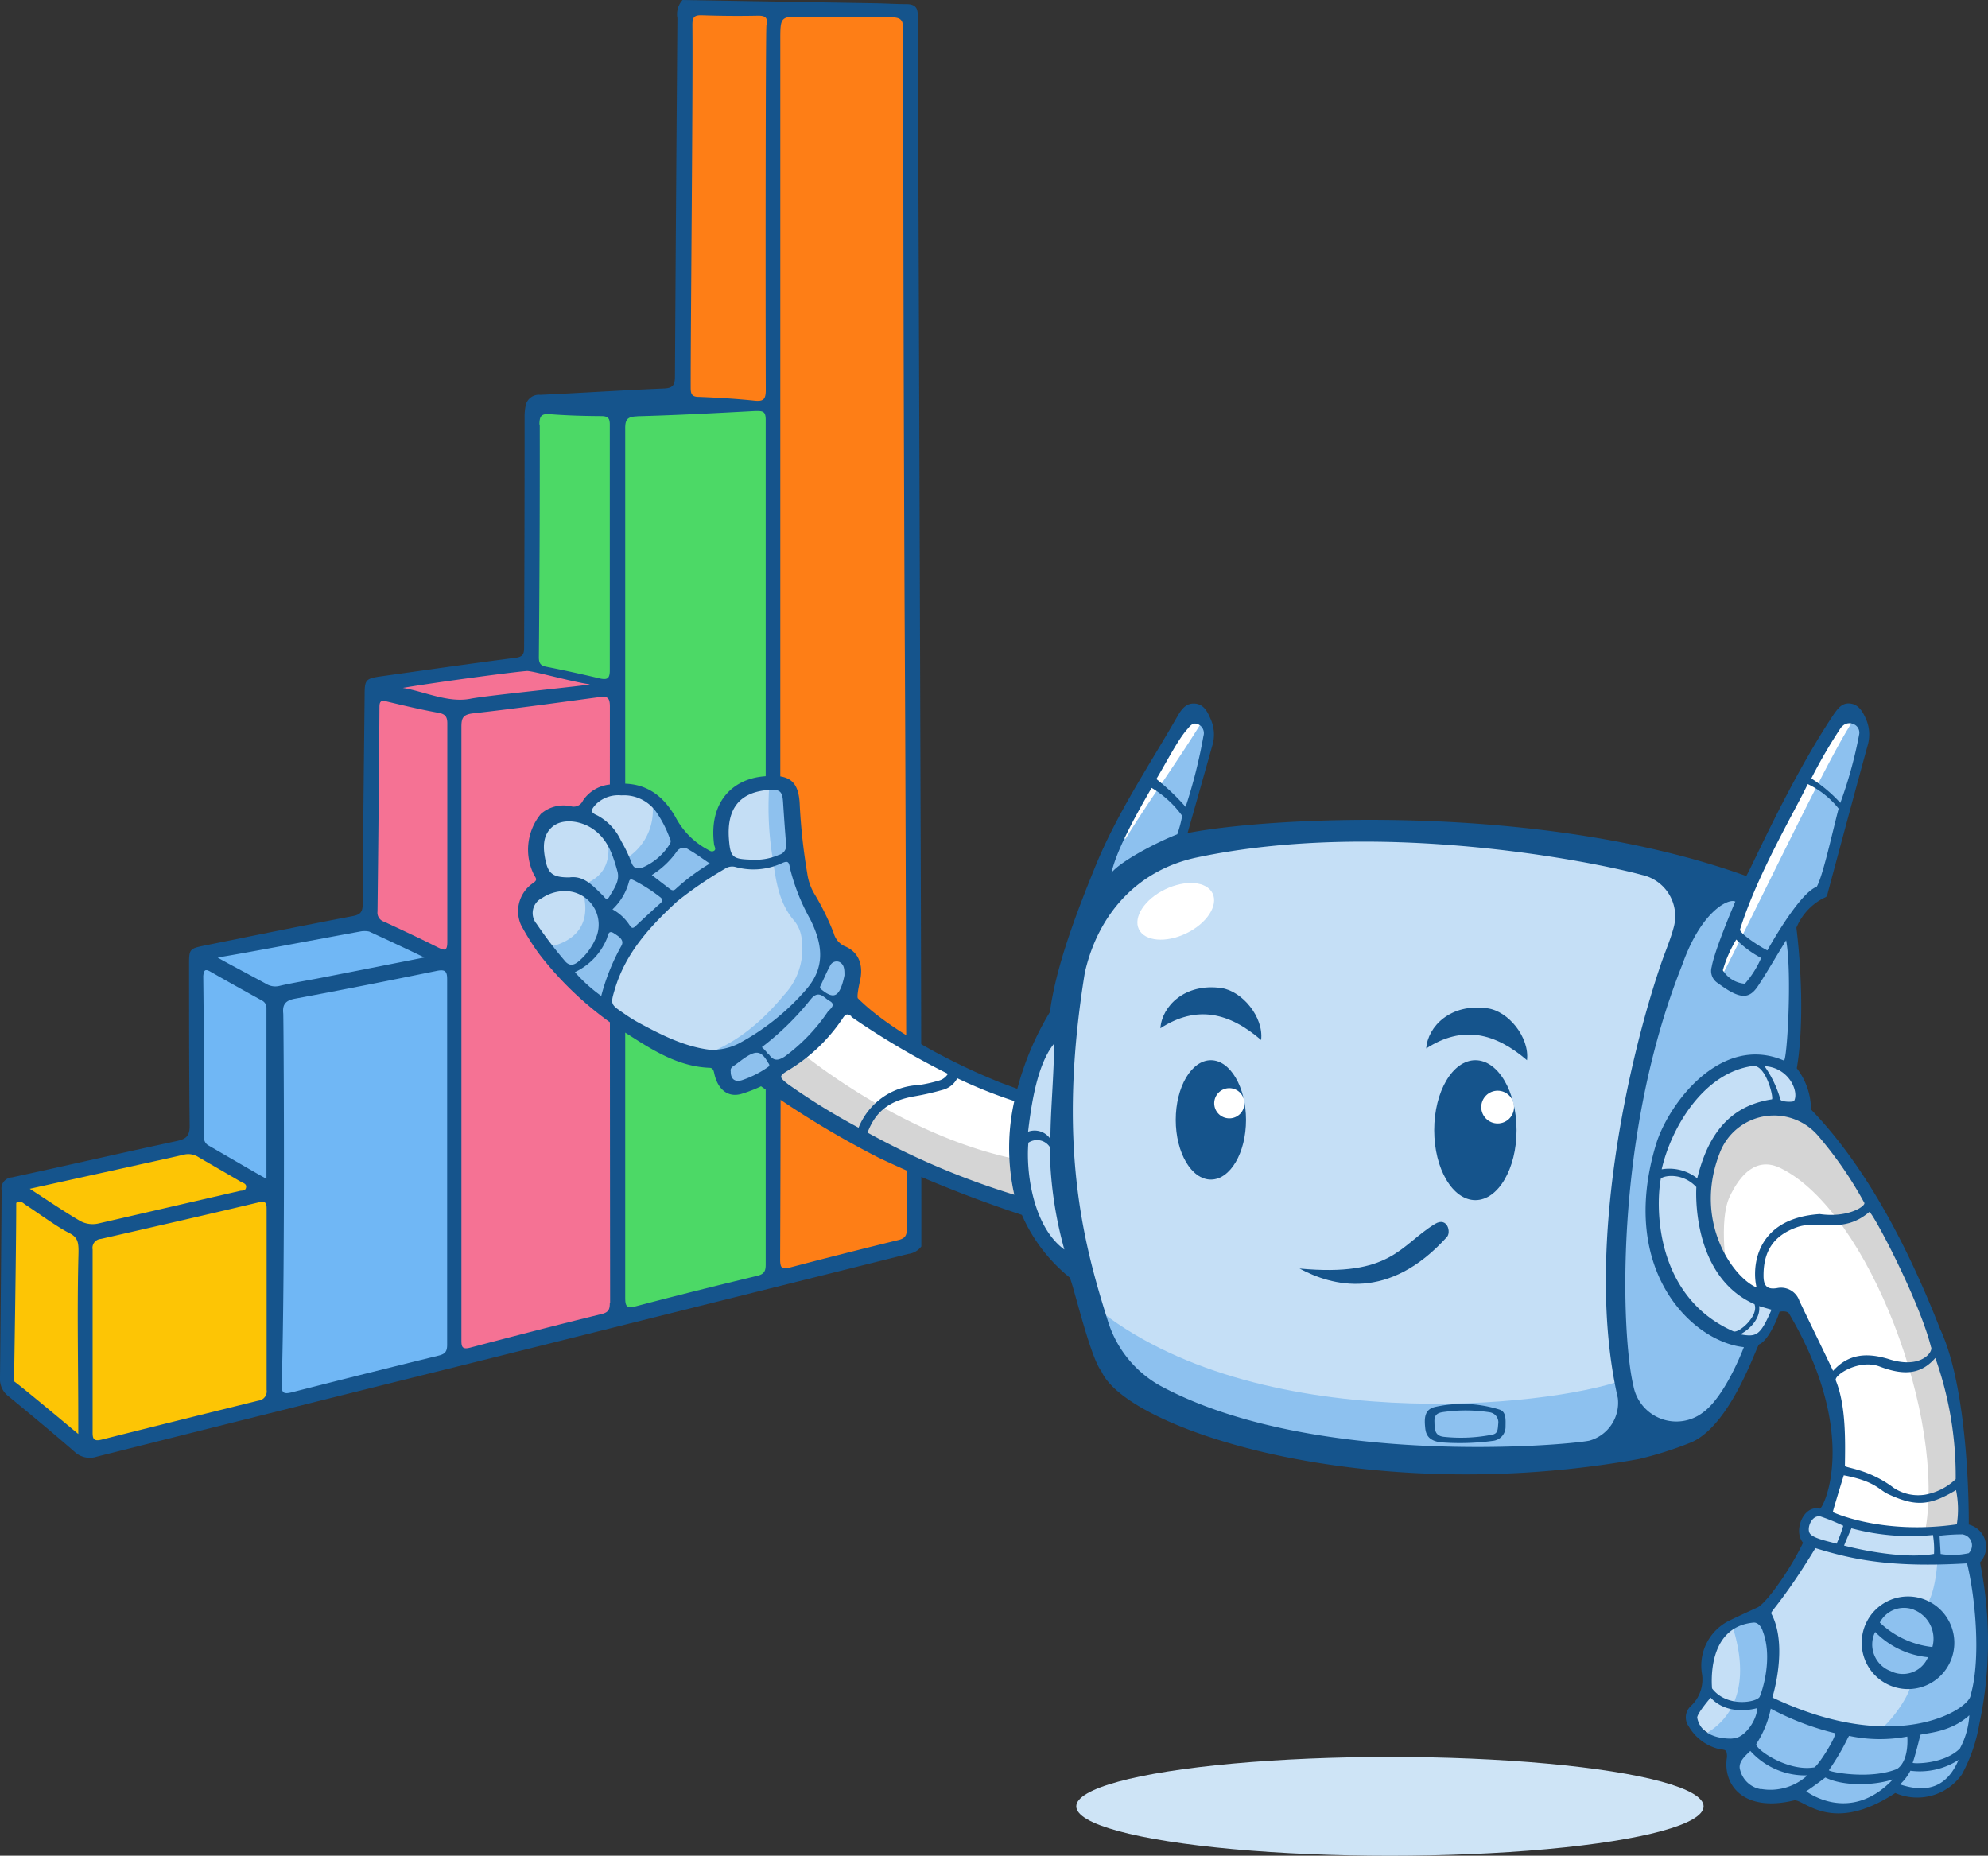 <svg xmlns="http://www.w3.org/2000/svg" viewBox="0 0 243.82 227.59"><rect x="0" y="0" width="243.82" height="227.59" fill="#333333" stroke="none"/><defs><style>.cls-1{fill:#fdc505;}.cls-2{fill:#70b7f5;}.cls-3{fill:#f57294;}.cls-4{fill:#4cd966;}.cls-5{fill:#fe7e16;}.cls-6{fill:#15548c;}.cls-7{fill:#cee4f6;}.cls-8{fill:#c5dff6;}.cls-9{fill:#8dc1ef;}.cls-10{fill:#fff;}.cls-11{fill:#d5d5d5;}.cls-12{fill:#c4def5;}.cls-13{fill:#8ec1ee;}</style></defs><g id="Layer_2" data-name="Layer 2"><g id="Layer_45" data-name="Layer 45"><path class="cls-1" d="M33.58,172.11c0-.51.6-25,.28-25.29-.79-.61-10-6.59-10-6.59-2.77.76-22.25,4-22.94,5.36-.48.94,0,24.34,0,24.34.2.13,7.75,6.62,9.85,7.68C11,177.61,33.58,172.11,33.58,172.11Z"/><path class="cls-2" d="M34.1,172.11C34.42,172.11,56,167,56,167c-.16-1.11-.19-43.81-.28-48.81,0-.78-10.7-5.72-10.76-5.65-1,.63-20.17,5-21,4.9.21.77,0,23.18,0,23.18,2.13,1.49,7.16,4.31,9.48,5.5C33,146,34.1,172.11,34.1,172.11Z"/><path class="cls-2" d="M23.93,117.48s0,0,0,0S23.89,117.48,23.93,117.48Z"/><path class="cls-3" d="M76.12,84.62c-2.15-.6-9.65-2.37-11.78-3-.18,0-18.64,2.44-18.64,2.44-.14,1.44-.76,28.13-.76,28.53.05,1.74,10.92,5.25,10.92,5.25.06,5.67-.41,39.25-.45,48.79l20.33-5C75.72,159.66,76.35,86.7,76.12,84.62Z"/><path class="cls-4" d="M94.83,156.91C94.83,150,95,64,95,50c0,0-10.42-1.09-10.74-1.09-.44.53-18.27.85-19.15,1.23L64.89,81.5c2.94.71,10.85,2.89,10.85,2.89-.21,5.79,0,73.09-.2,77.4C75.54,161.79,94,157.07,94.83,156.91Z"/><path class="cls-5" d="M84.47.84s0-.06,0-.06C84.28.8,84.31.82,84.47.84Z"/><path class="cls-5" d="M84,14c0,.64-.28,35.4-.57,35.37,2.91.23,8.39.53,11.3.71.82.05.28,72.11.29,73,.08,10.55-.65,23.23-.62,33.79,0,.92,17.88-4.12,17.88-4.12.77-4.7-.53-70-.34-70.87.58-2.62,0-80.75,0-80.75-3.8.52-25.54,0-27.41-.23C84.62,1.59,84,10.9,84,14Z"/><path class="cls-6" d="M21.7,139.94c-6.75,1.45-13.48,3-20.23,4.46A1.36,1.36,0,0,0,.2,146Q.12,157.46,0,169a2.63,2.63,0,0,0,1.06,2.26c2.72,2.24,5.43,4.48,8.08,6.79a2.74,2.74,0,0,0,2.74.6q22.78-5.73,45.57-11.39l53.94-13.47a2.36,2.36,0,0,0,1.61-.92c0-.44,0-.88,0-1.32q0-26.86-.1-53.72-.15-48-.34-96c0-1-.47-1.29-1.3-1.32-1.32,0-2.64-.09-4-.11L83.71,0a2.61,2.61,0,0,0-.63,2.22q-.17,21.95-.3,43.9c0,1-.16,1.48-1.31,1.53-5.07.21-10.14.55-15.21.78a1.65,1.65,0,0,0-1.8,1.36,6.85,6.85,0,0,0-.12,1.43q0,14.1-.06,28.19c0,.82-.15,1.15-1.07,1.27-5.5.71-11,1.5-16.49,2.27-1.9.27-2,.43-2,2.36-.09,8.52-.19,17-.24,25.55,0,.9-.2,1.3-1.19,1.49C37.14,113.52,31,114.77,24.93,116c-1.65.34-1.74.47-1.74,2.16,0,6.63,0,13.27.07,19.91C23.27,139.31,22.84,139.69,21.7,139.94ZM9.6,154.78c-.14,6.5,0,13,0,19.52v1.57c-1.53-1.27-6.62-5.54-7.88-6.46,0,0,.27-16.12.27-21.88.61-.28.83,0,1.08.19,1.41.9,4,2.82,5.49,3.54C9.8,151.92,9.64,152.72,9.6,154.78Zm22.09,17q-9.63,2.37-19.26,4.79c-.91.22-1.08-.08-1.07-.92,0-3.75,0-7.51,0-11.26s0-7.43,0-11.14a1.1,1.1,0,0,1,1-1.3c6.45-1.47,12.9-2.95,19.34-4.48.92-.22,1,.09,1,.84q0,11.08,0,22.16A1.14,1.14,0,0,1,31.69,171.78Zm22.1-5.52q-9,2.2-18,4.5c-.9.22-1.28.16-1.24-.93.44-14.81.23-45.18.19-45.53-.12-1.11.29-1.61,1.46-1.82,5.81-1.08,11.6-2.23,17.39-3.41,1.07-.22,1.26.12,1.25,1.11,0,7.43,0,14.87,0,22.3s0,15,0,22.42C54.85,165.76,54.58,166.07,53.79,166.26Zm21-6.47c0,.78-.13,1.16-1,1.37-5.39,1.32-10.76,2.71-16.12,4.12-1.06.28-1.08-.18-1.08-1q0-18.9,0-37.79,0-18.65,0-37.3c0-1.08.14-1.55,1.42-1.7,5.19-.58,10.37-1.31,15.55-2,1-.15,1.24.17,1.24,1.16Q74.79,123.21,74.83,159.79Zm20.91-49.3V5c0-3,0-3,3-2.94,3.51,0,7,.12,10.55.07,1.17,0,1.53.25,1.53,1.51q0,35.81.17,71.62c.15,25.15.17,50.3.27,75.46,0,.83-.24,1.18-1.06,1.37q-6.63,1.62-13.23,3.35c-1,.26-1.25.14-1.25-1Q95.77,132.5,95.74,110.49ZM84.92,3.05c0-1,.28-1.2,1.21-1.17Q89.54,2,93,1.93c1,0,1.16.34,1,1.19-.1.63-.12,30.45-.08,44.72,0,1.13-.28,1.42-1.4,1.3-2.26-.24-4.54-.37-6.81-.46-.85,0-1-.34-1-1.14C84.7,40.1,85,10.45,84.92,3.05Zm-6.76,48c4.84-.13,9.67-.39,14.5-.65.87,0,1.25,0,1.25,1.08q0,51.81,0,103.63c0,.83-.23,1.17-1.06,1.37-5,1.2-9.93,2.43-14.87,3.73-1.13.3-1.3,0-1.3-1.08,0-17.79,0-88.8,0-106.51C76.66,51.44,76.94,51.1,78.16,51.06Zm-12,1c0-1.11.31-1.33,1.34-1.25,2.07.16,4.15.22,6.22.23.83,0,1.08.24,1.07,1.08,0,5,0,10.07,0,15.1s0,10,0,15c0,1-.29,1.2-1.21,1-2.18-.52-4.36-1-6.55-1.43-.7-.14-.94-.39-.94-1.17Q66.22,66.34,66.2,52.08ZM64.64,82.29c.82,0,5.43,1.32,7.7,1.64,0,.12-12.58,1.35-14.65,1.77-2.73.54-5.72-.92-8.28-1.33C52.39,83.84,62.53,82.45,64.64,82.29Zm-18.1,4.42c0-.75.23-.84.92-.67,2.09.5,4.2,1,6.31,1.38.81.15,1.1.46,1.09,1.33,0,4.48,0,9,0,13.43s0,8.88,0,13.32c0,1.14-.3,1.12-1.16.69-2.18-1.09-4.39-2.13-6.6-3.15a1.16,1.16,0,0,1-.8-1.26Q46.45,99.24,46.54,86.71Zm-2.4,27.54a2.7,2.7,0,0,1,1.14,0c2.17,1,4.31,2,6.77,3.18-4.42.87-8.48,1.68-12.55,2.47-1.72.34-3.46.61-5.16,1a2.15,2.15,0,0,1-1.69-.23c-1.81-1-5.93-3.15-5.94-3.24C29.49,117,41.19,114.78,44.14,114.25Zm-18.31,4.93c2.08,1.19,4.18,2.36,6.28,3.52a1,1,0,0,1,.57.94c0,6.84,0,14.08,0,20.92,0,.07-4.84-2.77-7.12-4.08a1.06,1.06,0,0,1-.52-1.1q0-9.84-.11-19.67C25,119,25.14,118.78,25.83,119.18Zm-1.48,22.74c1.71,1,3.45,2,5.16,3,.29.17.76.25.67.72s-.48.35-.77.42q-8.68,2-17.36,4a3.19,3.19,0,0,1-2.4-.42c-1.95-1.15-3.83-2.44-6-3.84L16.34,143c2.06-.46,4.13-.9,6.19-1.38A2.3,2.3,0,0,1,24.35,141.92Z"/><ellipse class="cls-7" cx="170.47" cy="221.54" rx="38.47" ry="6.06"/><path class="cls-8" d="M210.23,200.65c-.63.7-.94,4.46-.93,5.43,0,1.47-.85,2.22-1.6,3.52-1.11,1.93,3.5,4,5.56,4.81.4.15-.49,2.2-.69,2.82-.79,2.43,6.75,4,7.66,2.48.23-.36,2.61,1.91,3,1.67.69-.4,5.56,1.1,8.57-2.17,1-1,1.58,3,7.67-1.22,1.51-1.54,4.2-10,3.08-11.85-.35-.58.93-11.43-.49-14.64-.3-.69.53-3.23-.09-3.77-.83-.73-7,.17-11.36,0-1.43-.06-8-2.51-8.15-2.45-1.93,1.32-1.41,2.69-.61,3.43-2.26,4.21-3.54,6.75-5.57,8.8C215.3,198,211.07,199.7,210.23,200.65Z"/><path class="cls-8" d="M145.34,88.37c-1.36.71-11.11,20.66-11.81,22.12-2.7,5.6-1.25,14.32-3.64,15.66-5.61,3.15-5,19.28-4.4,21,1,2.95,4.76,7.5,6.39,8.77.43.34,6.48,13.7,7.24,14.34,16.27,13.67,61.79,8.62,68.14,4.62,4.43-1.23,7.2-9.32,7.63-9.8,3.75-4.18,2.41-4.93,1.23-5.85-6.79.19-13.1-23.75,3.58-23.3,2.41.06,1-3-.28-5-.18-1.72,1.7-15.41.19-16.63s3.84-4.22,3.77-5.27c-.34-5,4.52-14.8,4.39-16,2.14-7.54-.62-5.25-1.38-5.22-1,0-12.75,22.21-12.31,21.18,1.11-2.61-5.31-.32-7.67-1.92-15.2-8-59.16-5.36-61.44-4.12C144,103.58,152.13,84.85,145.34,88.37Z"/><path class="cls-9" d="M209.13,212.83c1.46.06,3.31,1.54,3.22,2.87-.16,2.33,2,5.7,7.88,4,.49-.14,6.1,4.5,11.59-.5,9,2.33,10.4-4.18,11-11.75.08-3.38,0-14.16-.29-17.81-.16-1.9-.75-2.46-2.64-2.21a4.44,4.44,0,0,1-2.79.22c1.22,1.76.16,9.65-1.36,9.4-10.18-1.61-7.18,10.1-1.47,9.19.52,1.16-2.86,5.6-3.68,5.77-5,1-14.27-3.26-14-3.77,2-4,.17-10.59-.85-10.41-.35.07-3.53.77-3.3,1.49C216.14,210.79,208.05,212.79,209.13,212.83Z"/><path class="cls-9" d="M144.2,104c1.32-2.84,2.56-8.33,3.72-12.47.44-1.58.2-2.81-1.23-3.71-.22-.56-3.83,3.55-4.77,5.58s-6.89,11.92-7.58,15C134.11,109.47,143.68,105.09,144.2,104Z"/><path class="cls-9" d="M134.18,160.19c-.54-.5,5.49,11,6.07,11.29,24.13,12.58,58.79,6,59.38,6,1.91-.23,9.18,2.18,15.17-12.8.29-.72-15.74-2.08-11.12-24.22,1.18-5.65,9.24-12,15.73-10,1.09-4.11.66-11.81.2-16-.16-1.39,2-4.15,3.77-5.27.73-.48,5.19-19.31,5.19-19.67-1.69-2.33-1.69-2.33-3.87-.66-3.09,6.42-7.38,14-10.62,20.33-.78,1.51-3-2-3.86-.78-15.21,19.75-10.19,60-11.09,60.81C190,172.6,153.88,176.31,134.18,160.19Z"/><path class="cls-10" d="M240.34,186.63c-.05-1.36,2.26-20.48-14.42-45.07-1-1.42-4-4.83-7.73-5.66-2.36.64-14,2.61-7.35,19.79,1.47,1.85,4.88,3.38,7.14,2.77.48-.13.74.28,1.16.91,6.18,9.28,7.72,20.45,5.49,25.54C224.11,186.36,232.52,189.34,240.34,186.63Z"/><path class="cls-11" d="M240.52,187.42c.44-1.06-.74-16.65-1.83-19.81-1.64-4.75-8.76-23.79-16.59-30.62-2-3.31-21.08.63-10.26,19.25,0,0-1.11-6.5.3-9.48,1.29-2.72,3.3-4.95,6.27-3.48,10.82,5.35,20.35,30.85,17.67,44.68C236.08,188,236.78,187.42,240.52,187.42Z"/><path class="cls-10" d="M226,87.58c-1,1.72-6.24,9.9-7.34,12.11-2.22,4.46-5.23,13-7.56,17.44a3.89,3.89,0,0,0,0,2.72c4.72-9.13,13.07-26.79,16.07-31.3C226.4,87.8,226.52,86.62,226,87.58Z"/><path class="cls-10" d="M147.44,88.48c-.92-.85-1.81-.9-2.56-.14a107.68,107.68,0,0,0-7.46,13.15c-.38,1-.13,1,.62,1.38C141,98.09,144.46,93.33,147.44,88.48Z"/><path class="cls-6" d="M239.69,201.45a5.68,5.68,0,1,0-5.65,5.71A5.68,5.68,0,0,0,239.69,201.45Zm-4.93-4A3.81,3.81,0,0,1,237,202a11.08,11.08,0,0,1-6.45-3A3.34,3.34,0,0,1,234.76,197.44Zm-2.94,7.48a3.48,3.48,0,0,1-1.84-4.78,10.46,10.46,0,0,0,6.48,3.1A3.34,3.34,0,0,1,231.82,204.92Z"/><path class="cls-6" d="M152.82,137.35c0-4-1.93-7.32-4.31-7.32s-4.31,3.28-4.31,7.32,1.93,7.32,4.31,7.32S152.82,141.39,152.82,137.35Z"/><path class="cls-6" d="M154.67,127.55c.34-2.8-2.32-6-4.87-6.37-4.48-.64-7.3,2.23-7.48,4.93C146.78,123.22,150.78,124.2,154.67,127.55Z"/><path class="cls-6" d="M182.41,123.66c-4.49-.64-7.31,2.23-7.49,4.93,4.46-2.89,8.46-1.91,12.36,1.44C187.61,127.23,185,124,182.41,123.66Z"/><path class="cls-6" d="M186,138.61c0-4.74-2.26-8.58-5.05-8.58s-5.05,3.84-5.05,8.58,2.26,8.58,5.05,8.58S186,143.35,186,138.61Z"/><path class="cls-10" d="M125.2,134.61a37.29,37.29,0,0,0-8.52-3.49c-1.35-.39-13.34-9-13.2-7.35,0,.3-10.54,8.36-9.49,8.54s21.42,14.63,32.08,14.88a7.93,7.93,0,0,1-1.18-5.63C124.93,141.2,125.52,134.62,125.2,134.61Z"/><path class="cls-11" d="M125.14,142.26c-14.4-2.73-26.88-13.17-26.88-13.17a52.34,52.34,0,0,0-4.35,3.44s23.74,14.08,31.8,15.28C126.17,147.88,125.51,142.33,125.14,142.26Z"/><path class="cls-12" d="M64.34,112.87c1.12,2.63,9.78,11.3,12.27,12.9a29.5,29.5,0,0,0,10.63,4.45,1.21,1.21,0,0,1,1,.84c.84,2,1.75,3.46,3.74,2.4,1.4-.75,12-8.69,12.62-12.15a4.87,4.87,0,0,0-1.13-4.51c-.59-.76-2.17-1.62-2.5-2.34-.84-1.85-2.89-5.48-3.09-8.42-.1-1.58,0-7.8-1-9.11C95,95.44,92.64,95.19,91,96.75c-1.89,1.78-2.83,3.71-2.35,8.8.07.65-2.8-1.65-4.08-2.17-2.41-1-2.64-2.94-4-4.95s-5.06-2-7.31-1c-1,.43-2.18,2.51-2.18,2.51-1.62-.12-5.29,1-5.44,2.7s1.62,5.74,1.62,5.74C65.45,109.18,64.36,112.31,64.34,112.87Z"/><path class="cls-13" d="M84.94,129.83a17.41,17.41,0,0,0,3,.92c.75.12,1.34,1.83,1.63,2.59.64,1.63,11.33-6,12.33-7.28,1.44-1.81,3.18-4.26,2.85-6.73,0-.07-.56-2.64-2.56-3-1-.16-4.26-9.34-4.3-10.1-.13-2.11-.52-10-1.28-9.87s-2.23-.07-2.29.47a38.55,38.55,0,0,0,.48,8.64c.38,2.68.76,5.37,2.67,7.53a4.29,4.29,0,0,1,.86,2.21,8.28,8.28,0,0,1-2.18,6.83C93.19,125.6,89.73,128.49,84.94,129.83Z"/><path class="cls-13" d="M67,116.21c1.12,2.72,7.1,7.87,7.24,7.31a24.08,24.08,0,0,1,11.36-15.41c.71-.49,2.43-2,3-2.56,0,0-5-2.39-5.41-2.87L80.71,99c-.18-.21-.35-.45-.67-.23a6.9,6.9,0,0,1-3.37,6.59c-.88.53-1.65-1.84-2.11-2.15.34,2.52-.53,4.33-2.92,5.24-.49.19-.31.43-.21.74C72.56,112.93,71,115.47,67,116.21Z"/><path class="cls-6" d="M65.36,108.32a4.16,4.16,0,0,0-1.47,5.1,29.38,29.38,0,0,0,2.29,3.65,41.47,41.47,0,0,0,11,9.89c3,1.93,6.08,3.85,9.83,4,.38,0,.5.26.58.63.4,2,1.7,3.14,3.5,2.52a16.23,16.23,0,0,0,2.25-.88A115.16,115.16,0,0,0,107.79,142a152.78,152.78,0,0,0,17.54,7,20.28,20.28,0,0,0,5.84,7.66c.32.27,2.51,9.81,3.91,11.51,3.12,7.15,32.55,16.77,65.89,10.78a44.5,44.5,0,0,0,6.5-2.07c4.89-2.17,8-11.92,8.28-12,1.06-.42,2.19-2.93,2.5-4,0,0,1-.22,1.22.31,8.67,14.82,4.17,23.78,3.74,23.84-2.05-.5-3.3,2.76-2.07,4.18-1.61,3.36-4.4,7.25-5.53,7.91-.22.09-3.42,1.58-3.63,1.7a6.15,6.15,0,0,0-3.26,6.34,4.44,4.44,0,0,1-1.37,4.1,1.88,1.88,0,0,0-.22,2.49,5.86,5.86,0,0,0,3.8,2.78c.79.08.86.14.88.94-.57,3.42,2,6.84,8.23,5.34,1.16-.24,4.55,4.27,12.41-.91a6.72,6.72,0,0,0,8.16-2.26,20,20,0,0,0,2.14-6.16,48.6,48.6,0,0,0,.09-19.85,2.82,2.82,0,0,0-1.38-4.65s.19-16.12-3.52-24c-3.64-9.29-8.75-19.6-15.83-26.91a8.33,8.33,0,0,0-1.74-5.05c.89-5.23.55-12.38-.05-17.24a7.14,7.14,0,0,1,3.18-3.55c.66-.32.53-.19.71-.88,1.58-5.88,3.25-12.11,4.87-18a4.73,4.73,0,0,0-.3-3.33c-.4-.88-.91-1.65-1.9-1.74s-1.48.63-2,1.36c-5.34,8-10,18.66-10.71,19.8-25.17-9.09-58.49-7.24-68.52-5.27,0,0,2.19-7.7,3-10.61a4.64,4.64,0,0,0-.09-3.18c-.42-1-.86-2-2-2.09s-1.7.77-2.19,1.63c-3.48,6.06-7.41,11.89-10.05,18.39-2.12,5.22-4.81,12.1-5.55,17.81a35.72,35.72,0,0,0-4,9.42l-2-.74c-5.44-2.15-13.45-6.25-17.55-10.36,0,0-.21-.08.27-2.21.35-1.61.06-3.43-2-4.23a2.49,2.49,0,0,1-1.24-1.56,31.37,31.37,0,0,0-2.38-4.83,6.68,6.68,0,0,1-.86-2.47,72.74,72.74,0,0,1-.92-8.32c-.1-3.21-1.41-3.89-4.45-3.6-3.89.36-6.69,3.24-6.07,8.27,0,.28.33.67,0,.86s-.59-.06-.88-.21a9.55,9.55,0,0,1-3.85-3.94c-1.72-3-4.16-4.49-7.74-4a4.48,4.48,0,0,0-3.61,2,1.24,1.24,0,0,1-1.45.69,4.21,4.21,0,0,0-3.7.93,6.89,6.89,0,0,0-.79,7.58C65.86,107.85,65.82,108,65.36,108.32Zm148.08,55.33c1.49-.8,2.49-2.2,2.31-3.46l1.52.44C215.88,163.82,215.44,164,213.44,163.65Zm3.87-28.82c-4.94.76-7.76,4-9.15,9.69a5.54,5.54,0,0,0-4.36-1.11c1.13-5,5.07-11.83,11.15-12.67C216.6,130.5,217.59,134.78,217.31,134.83Zm-.9-4.07c3,.16,4.25,3.12,3.63,4.26-.09.17-1.59.14-1.68-.17A13.44,13.44,0,0,0,216.41,130.76Zm-8.36,14.83s-.77,10.86,7.13,14.36c.57,1.46-2,3.67-2.61,3.32-9.46-4.18-9.56-15-8.88-18.7C203.89,144.22,206.29,143.7,208.05,145.59ZM223.31,186a23.87,23.87,0,0,1,2.76,1.13,17,17,0,0,1-.82,2.2c-.65-.22-2.91-.61-3.3-1.29S222.24,185.73,223.31,186Zm-8.2,13c.63,0,1,.73,1.09,1.07,1.23,3.2,0,7.15-.37,8-.24.68-4,1.44-5.86-1C210,207.05,209.11,199.52,215.11,199Zm2.07,10.56a33.63,33.63,0,0,0,7.85,3c.35.25-2.26,4.4-2.6,4.21-3.31.52-7.41-2.41-7-2.92A12.5,12.5,0,0,0,217.18,209.54Zm-4.71,3.67c-.22,0-3.76.19-4.31-2.54-.09-.47,1.64-2.48,1.64-2.48,2.2,2.38,5.71,1.28,5.71,1.28C215.51,210.88,214,213.24,212.47,213.21Zm3.48,6.2a3.15,3.15,0,0,1-2.52-2.32c-.34-1,.67-1.8,1.24-2.37a9.05,9.05,0,0,0,7,3A6.72,6.72,0,0,1,216,219.41Zm5.56.27c1-.66,2.36-1.7,2.36-1.7,2.2,1.1,6,1,8.29.23C226.86,223.83,221.51,219.68,221.51,219.68Zm11.23-2.78c-3.34,1.42-8.56.37-8.43.18,1.89-2.74,2.35-4.18,2.49-4.2a18.18,18.18,0,0,0,7.12.08S234.19,215.83,232.74,216.9Zm.27,1.94a5.91,5.91,0,0,0,1.29-1.69,8.75,8.75,0,0,0,5.91-1.33C238.82,219.08,236.48,220,233,218.84Zm7.38-4.43c-2,2-5.86,1.89-5.81,1.76.28-.7.95-3.43.95-3.43.74-.23,3.67-.28,6-2.39A9.7,9.7,0,0,1,240.39,214.41Zm1.29-6.47c-.22,1.68-9.09,7.44-24.31.23,0,0,2-6.32-.14-10.32-.11-.19,1.79-2,5.42-8,4.49,1.38,9.21,2.43,18.6,1.87C242.25,195.81,243,203.45,241.68,207.94Zm-15.52-18.38c.32-.82.91-2.14.91-2.14a27.88,27.88,0,0,0,10,.82,11,11,0,0,1,.13,2.32C234.17,191.13,229.62,190.44,226.16,189.56Zm14.61-1.38a1.36,1.36,0,0,1,.69,2.29,9.2,9.2,0,0,1-3.45.1l-.13-2.24A24.73,24.73,0,0,1,240.77,188.18Zm-.75-1.25c-9.21,1.34-15.23-1.49-15.23-1.49,0-.19,1.34-4.52,1.34-4.52,3.84.72,4.32,1.78,5.41,2.29,3.4,1.59,5.15,1.44,8.36-.48A11.76,11.76,0,0,1,240,186.93Zm-.16-5.54a7.28,7.28,0,0,1-3.77,1.91,5.44,5.44,0,0,1-3.82-.83c-3.09-2.34-6-2.46-6-2.71.05-3.18.13-7.41-1.12-10.48-.25-.64,2.86-2.66,5.39-1.7,3.2,1.22,5.17.83,6.82-1.05A43.31,43.31,0,0,1,239.86,181.39Zm-3-16.15c.17.66-1.39,2.7-5.33,1.39-2.54-.74-4.79-.65-6.71,1.48-1.42-3-2.79-5.76-4.13-8.58a2.37,2.37,0,0,0-2.73-1.57c-1.25.21-1.68-.28-1.67-1.57,0-3,1.27-4.89,4.08-5.89,2.66-.95,5.65.9,8.88-1.87C229.53,148.37,235.39,159.42,236.84,165.24ZM223,139.32a47.77,47.77,0,0,1,5.65,8.2c.2.37-1.93,1.88-5.47,1.38-8.14.54-8.29,6.86-7.74,9-2.85-1.17-7.86-8.1-4.49-16.57A7.12,7.12,0,0,1,223,139.32Zm2.87-50.15a1.2,1.2,0,0,1,1.43-.37,1.13,1.13,0,0,1,.71,1.32,52.72,52.72,0,0,1-2.3,8.35,18,18,0,0,0-3.56-3A62.3,62.3,0,0,1,225.83,89.17Zm-4.14,7a10.77,10.77,0,0,1,3.77,3c-.73,2.74-1.93,8.3-2.69,9.59-2.21.81-6.05,7.8-6.05,7.8-1.11-.55-3.45-2.12-3.35-2.57C215.56,107.13,220.18,99.41,221.69,96.2ZM216,117.49a12,12,0,0,1-2,3.16A3.47,3.47,0,0,1,211.3,119a15.22,15.22,0,0,1,1.65-3.77A12.33,12.33,0,0,0,216,117.49Zm-3.18-6.9s-2.52,5.86-2.89,8a1.76,1.76,0,0,0,.78,2c2.69,2,3.81,2,4.92.31.79-1.17,2.45-4,3.43-5.58.76,4.13.1,15-.28,14.75-7.69-3.3-14.1,5.22-15.66,10.23-4.72,15.56,4.5,24.28,10.76,24.92,0,0-2.24,6-5,8a5.36,5.36,0,0,1-8.56-3.31c-1.4-5.72-2.57-30.06,6-51.58C208.73,111.51,212.18,110.11,212.85,110.59ZM145.56,89.5c.36-.4.67-.93,1.3-.7a1.18,1.18,0,0,1,.74,1.46,62.6,62.6,0,0,1-2.19,8.7,27.74,27.74,0,0,0-3.59-3.42C142.74,94.08,144.39,90.82,145.56,89.5Zm-4.32,7.13a12.48,12.48,0,0,1,3.75,3.43,14.89,14.89,0,0,1-.6,2.26c-2.57,1-6.88,3.27-8.07,4.71C137,104.05,139.53,99.6,141.24,96.63Zm-8.19,22.66c1.65-7.27,6.52-12.59,13.71-14.12,22.58-4.78,48.78.54,54.64,2.14a5.18,5.18,0,0,1,3.91,6.29c-.42,1.63-1.11,3.18-1.65,4.78-3.74,11-9.41,34.83-5.24,53.08a4.82,4.82,0,0,1-3.49,5.23c-3,.61-34.23,3.29-52.75-6.8a13.73,13.73,0,0,1-6.34-8C132.77,152.17,129.66,140.14,133.05,119.29ZM129.28,128c0,3.64-.45,8.32-.45,11.7a2.33,2.33,0,0,0-2.74-.9C126.69,133.53,127.66,130,129.28,128Zm-3.15,12.15a1.88,1.88,0,0,1,2.62.52,48.42,48.42,0,0,0,1.79,12.58C126.77,150.53,125.79,143.9,126.13,140.11ZM70.51,119.23a7.86,7.86,0,0,0,3.91-4.09c.15-.38.17-1.15.89-.67.51.34,1.34.79.89,1.55a26,26,0,0,0-2.46,6.13A19.39,19.39,0,0,1,70.51,119.23Zm4.61-7.7a7.2,7.2,0,0,0,2-3.31c.11-.53.39-.36.69-.22a20.36,20.36,0,0,1,3.12,2c.39.29.38.52,0,.84-1,.9-2,1.81-3,2.76-.38.37-.52.14-.72-.14A5.78,5.78,0,0,0,75.12,111.53ZM94,131a12.31,12.31,0,0,1-3,1.48c-.89.27-1.39-.15-1.38-1.08-.06-.32.1-.5.36-.67.52-.35,1-.76,1.53-1.1,1.35-.86,1.92-.67,2.72.75C94.53,130.76,94.22,130.82,94,131Zm.24-1.69a6.63,6.63,0,0,0-.8-.88,34.13,34.13,0,0,0,6-5.88c1-1.23,1.63-.15,2.3.21.86.46.06,1-.21,1.32a22.34,22.34,0,0,1-5.27,5.49C95.46,130.09,94.86,130.19,94.27,129.26Zm23.16,2.93a57.52,57.52,0,0,0,7,2.8,26.34,26.34,0,0,0,0,11.49,94.56,94.56,0,0,1-18-7.62c1-2.64,2.72-3.94,5.8-4.46a32.23,32.23,0,0,0,3.37-.77A2.79,2.79,0,0,0,117.43,132.19Zm-13-7.54a96.11,96.11,0,0,0,11.86,7,1.87,1.87,0,0,1-1.14.84,17.47,17.47,0,0,1-2.44.54,8.35,8.35,0,0,0-7.38,5.23,81,81,0,0,1-8.64-5.33c-1.13-.89-1.15-1,0-1.7a21.23,21.23,0,0,0,6.69-6.38C103.72,124.33,103.94,124.3,104.43,124.65Zm-2.59-6.26a.88.88,0,0,1,1.11-.47c.64.3.65.94.65,1.65a10.48,10.48,0,0,1-.27,1.07c-.52,1.6-1.17,1.78-2.5.71-.17-.13-.3-.23-.18-.48C101.05,120.05,101.39,119.19,101.84,118.39ZM94.35,96.88c1.33-.09,1.61.22,1.69,1.5.11,1.72.23,3.43.37,5.13a1.17,1.17,0,0,1-.9,1.34,7,7,0,0,1-3.17.59c-2.48-.07-2.76-.22-2.94-2.53C89.12,99.24,90.66,97.12,94.35,96.88Zm-5.44,9.67a1.56,1.56,0,0,1,1.36-.2,8.28,8.28,0,0,0,5.61-.48c.73-.33.89-.19,1,.58a25,25,0,0,0,2.5,6.31c1.72,3.45,1.67,6.12-.56,8.66A29.08,29.08,0,0,1,90.57,128a7.28,7.28,0,0,1-3.42.76c-3.22-.37-6.09-1.86-8.93-3.39a19.19,19.19,0,0,1-1.72-1.09c-1.64-1.11-1.64-1.11-1.08-3,1.34-4.46,4.36-7.73,7.68-10.77A48.35,48.35,0,0,1,88.91,106.55ZM83,104.44a1,1,0,0,1,1.46-.24c.85.47,1.64,1.07,2.6,1.71a26,26,0,0,0-4.17,3.1c-.31.31-.55.16-.82-.05l-2.13-1.64A10.67,10.67,0,0,0,83,104.44ZM73.1,98.63a3.92,3.92,0,0,1,3.11-1.08,4.84,4.84,0,0,1,4.25,2,14,14,0,0,1,1.69,3.28.6.6,0,0,1,0,.68,7.35,7.35,0,0,1-3.28,2.86c-.69.24-1.16.21-1.45-.65a17,17,0,0,0-1.24-2.58A6.63,6.63,0,0,0,73.24,100C72.3,99.6,72.52,99.28,73.1,98.63Zm-5.35,2.77c1.25-1.06,3.45-.75,4.92.24,1.89,1.27,2.51,3.26,3.06,5.24.32,1.14-.44,2.15-1,3.1-.33.56-.55.09-.79-.15-1.2-1.17-2.33-2.48-4.12-2.22-1.91,0-2.58-.39-2.92-2.11C66.6,104.05,66.5,102.46,67.75,101.4Zm-1.27,8.74a5,5,0,0,1,2.93-.85A4.11,4.11,0,0,1,73,115.22a7.63,7.63,0,0,1-2,2.66c-.64.55-1.21.65-1.8-.12a50.81,50.81,0,0,1-3.39-4.46A2.05,2.05,0,0,1,66.48,110.14Z"/><path class="cls-6" d="M176.63,176.89a30.14,30.14,0,0,0,6.58-.19,1.73,1.73,0,0,0,1.44-1.68c0-.78.13-1.87-.74-2.14a15.26,15.26,0,0,0-7.88-.33c-1.4.3-1.34,1.52-1.23,2.6S175.48,176.7,176.63,176.89Zm.62-3.74a19.23,19.23,0,0,1,5.5.07,1.24,1.24,0,0,1,1,1.42c-.06.71-.05,1.17-.71,1.31a19.78,19.78,0,0,1-5.95.27c-1.13-.12-1.14-.91-1.16-1.81C175.87,173.33,176.53,173.24,177.25,173.15Z"/><path class="cls-6" d="M177.44,151.73c.57-.57.09-2.53-1.43-1.63-4.34,2.65-5.33,6.54-16.63,5.48C163.39,157.73,170.3,159.62,177.44,151.73Z"/><path class="cls-10" d="M145.51,114.46c2.5-1.21,3.93-3.4,3.21-4.89s-3.33-1.7-5.83-.49-3.93,3.41-3.21,4.89S143,115.68,145.51,114.46Z"/><circle class="cls-10" cx="183.68" cy="135.78" r="2.01"/><path class="cls-10" d="M152.62,135.32a1.85,1.85,0,1,0-1.84,1.84A1.84,1.84,0,0,0,152.62,135.32Z"/></g></g></svg>